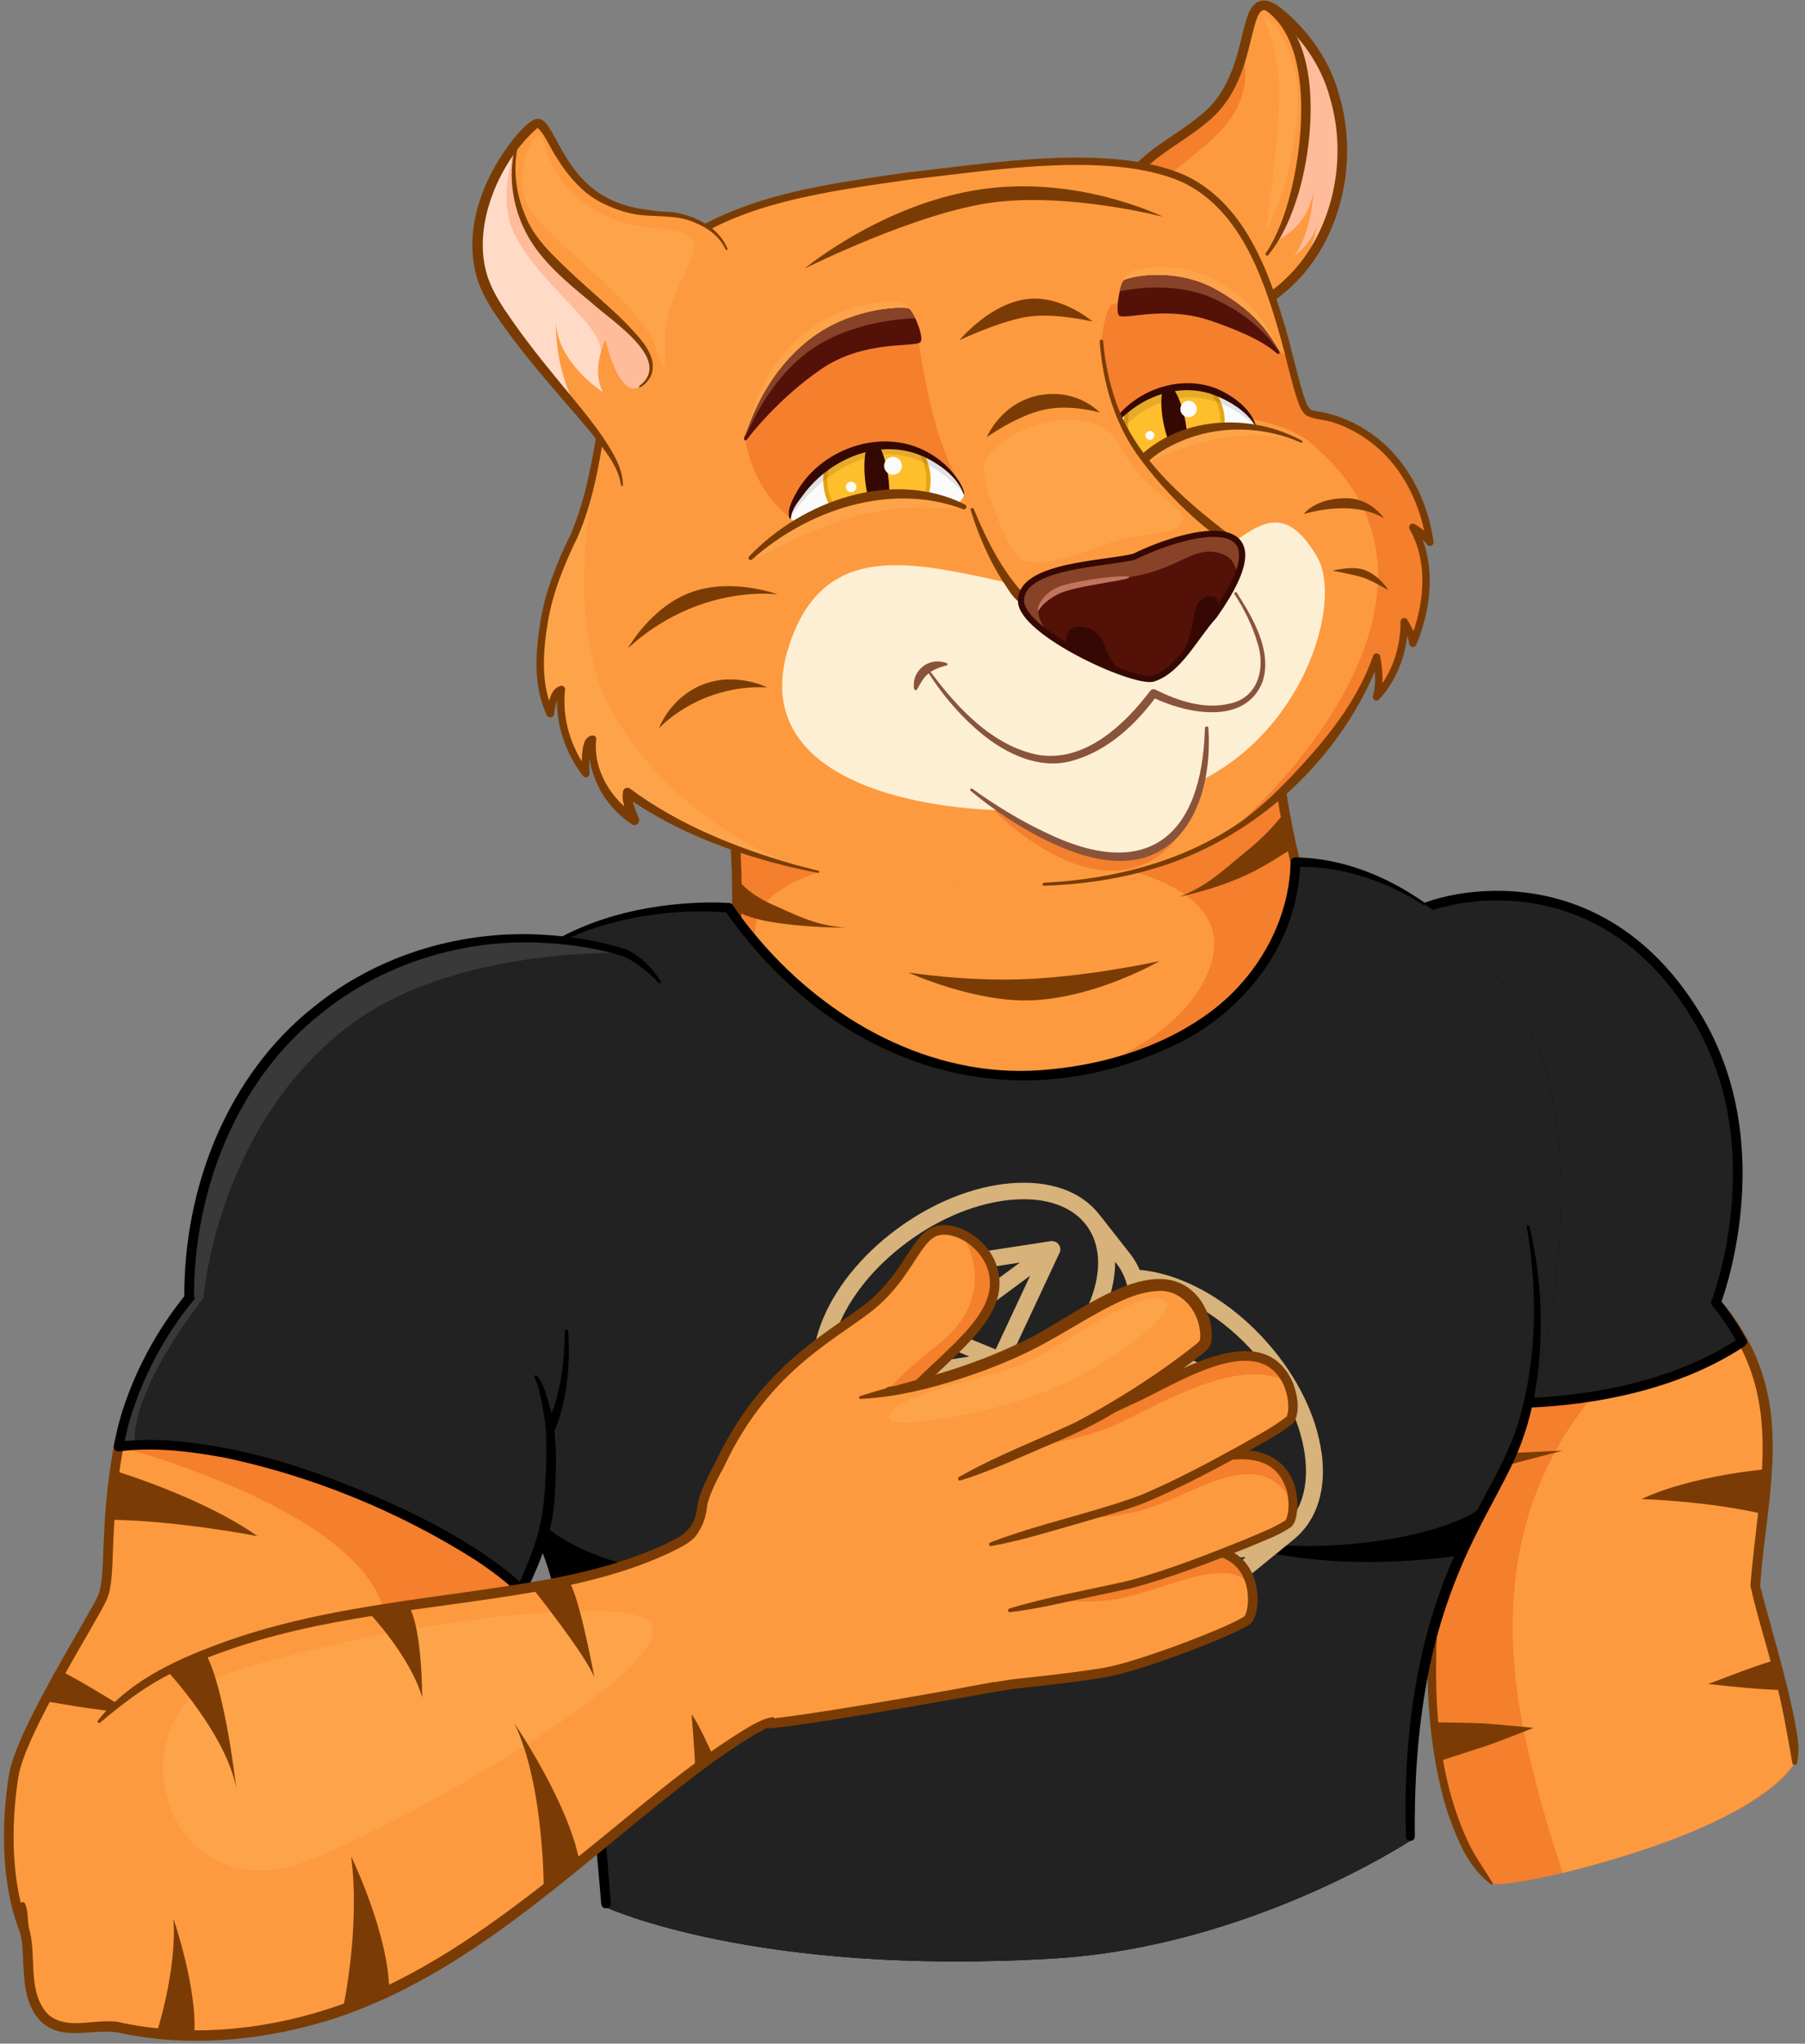 <svg width="220" height="249" viewBox="0 0 220 249" fill="none" xmlns="http://www.w3.org/2000/svg">
<rect x="0" y="0" width="220" height="249" fill="#808080" stroke="none"/>
<g clip-path="url(#clip0_4_2034)">
<path d="M131.498 142.034C153.384 138.954 158.319 122.466 160.989 115.792C158.835 109.661 155.187 96.025 155.685 88.659C153.173 42.381 84.939 51.422 88.779 92.6C89.582 101.248 91.168 115.973 87.497 123.497C86.56 125.13 110.706 144.955 131.498 142.034Z" fill="#F47F2D"/>
<path d="M131.498 142.034C153.355 138.743 158.32 122.466 160.989 115.792C158.835 109.661 155.187 96.025 155.685 88.659C153.173 42.381 84.939 51.422 88.779 92.6C89.582 101.248 91.168 115.973 87.497 123.497C86.56 125.13 110.83 145.143 131.498 142.034Z" stroke="#7A3C04" stroke-width="1.171" stroke-linecap="round" stroke-linejoin="round"/>
<path d="M117.328 104.082C131.333 104.082 144.531 105.809 147.522 112.595C150.514 119.381 139.232 133.199 118.025 131.94C95.829 130.622 90.512 116.84 92.368 111.658C94.224 106.476 105.144 104.088 117.322 104.088L117.328 104.082Z" fill="#FD9A3F"/>
<path d="M141.322 117.097C141.322 117.097 133.758 118.784 126.017 119.246C118.277 119.709 110.712 118.485 110.712 118.485C110.712 118.485 118.962 122.256 126.017 121.869C133.892 121.442 141.322 117.097 141.322 117.097Z" fill="#7A3C04"/>
<path d="M143.741 109.251C143.741 109.251 148.928 108.274 153.361 105.879C154.9 105.048 156.042 104.292 157.494 103.391C157.16 101.933 156.844 100.428 156.575 98.917C156.575 98.917 155.24 101.037 151.739 103.865C149.18 105.932 147.142 107.993 143.747 109.251H143.741Z" fill="#7A3C04"/>
<path d="M89.751 110.99C90.811 111.599 92.181 112.003 93.633 112.267C98.047 113.057 103.118 113.028 103.118 113.028C99.26 112.8 96.519 111.225 94.312 110.288C91.016 108.888 89.769 106.98 89.769 106.98C89.792 108.344 89.786 109.685 89.751 110.99Z" fill="#7A3C04"/>
<path d="M218.746 214.824C213.265 223.583 184.552 230.246 181.835 229.508C172.784 220.081 174.364 198.646 175.12 190.8C172.83 183.487 170.828 171.666 173.744 163.61C183.042 162.327 199.933 159.991 209.143 158.721C219.12 170.003 214.471 182.697 213.939 193.236C214.834 197.276 218.968 209.993 218.74 214.824H218.746Z" fill="#F47F2D"/>
<path d="M218.744 214.824C215.67 218.934 208.199 223.764 190.435 228.208C188.895 223.091 187.742 220.034 186.014 212.23C180.013 185.098 191.319 169.055 206.923 159.025L209.148 158.721C219.125 170.003 214.476 182.697 213.943 193.236C214.839 197.276 218.972 209.993 218.744 214.824Z" fill="#FD9A3F"/>
<path d="M215.501 178.985C215.501 178.985 206.321 179.717 200.079 182.644C200.079 182.644 208.06 182.884 214.746 184.436L215.507 178.991L215.501 178.985Z" fill="#7A3C04"/>
<path d="M216.468 202.241C216.468 202.241 215.25 202.586 214.167 202.961C212.662 203.476 208.201 205.18 208.201 205.18C208.201 205.18 212.645 205.666 214.132 205.754C215.209 205.818 217.504 205.965 217.504 205.965L216.468 202.241Z" fill="#7A3C04"/>
<path d="M174.587 209.841C174.587 209.841 179.523 209.899 180.653 209.97C182.228 210.069 186.923 210.52 186.923 210.52C186.923 210.52 182.714 212.189 181.291 212.669C180.26 213.02 175.307 214.607 175.307 214.607L174.587 209.835V209.841Z" fill="#7A3C04"/>
<path d="M181.747 229.59C178.919 227.558 177.614 224.092 176.472 220.942C173.41 211.205 173.702 200.783 174.581 190.748C172.742 185.244 171.319 176.965 171.817 170.319C171.993 167.989 172.385 165.647 173.181 163.405C173.257 163.188 173.445 163.047 173.656 163.018C173.656 163.012 209.061 158.117 209.067 158.112C209.272 158.082 209.477 158.164 209.605 158.311C211.62 160.635 213.288 163.293 214.371 166.186C217.75 174.927 215.127 184.313 214.535 193.265C215.238 195.97 216.532 200.479 217.387 203.787C217.966 206.029 218.517 208.295 218.915 210.59C219.167 211.99 219.366 213.406 219.02 214.835C218.95 215.116 218.523 215.122 218.464 214.835C217.814 211.246 217.24 207.628 216.245 204.091C215.337 200.443 214.166 196.901 213.347 193.212C214.295 180.829 217.89 169.599 208.686 159.13L209.231 159.329L173.825 164.201L174.305 163.814C171.483 172.421 173.199 182.117 175.64 190.642C174.797 202.112 174.019 214.636 179.317 225.198C180.108 226.65 181.05 227.962 181.923 229.42C181.999 229.525 181.847 229.666 181.747 229.59Z" fill="#7A3C04"/>
<path d="M212.345 163.504C208.539 166.051 202.133 169.125 192.303 170.407C184.071 171.484 177.402 170.876 172.542 169.664C173.022 166.432 173.748 163.604 173.748 163.604C173.748 163.604 173.742 163.604 173.737 163.598C173.303 163.305 161.71 155.383 161.787 136.454C161.845 120.78 165.944 111.986 176.729 109.714C184.276 108.121 197.918 108.765 207.028 124.281C216.355 140.172 209.154 158.715 209.154 158.715C209.154 158.715 210.746 160.53 212.35 163.498L212.345 163.504Z" fill="#222222"/>
<path d="M212.345 163.504C208.539 166.051 202.133 169.125 192.303 170.407C184.071 171.484 177.402 170.876 172.542 169.664C173.022 166.432 173.748 163.604 173.748 163.604C173.748 163.604 173.742 163.604 173.737 163.598C173.303 163.305 161.71 155.383 161.787 136.454C161.845 120.78 165.944 111.986 176.729 109.714C184.276 108.121 197.918 108.765 207.028 124.281C216.355 140.172 209.154 158.715 209.154 158.715C209.154 158.715 210.746 160.53 212.35 163.498L212.345 163.504Z" stroke="black" stroke-width="1.171" stroke-linecap="round" stroke-linejoin="round"/>
<path d="M172.096 177.058C172.096 177.058 177.032 177.117 178.162 177.187C179.737 177.287 190.434 176.742 190.434 176.742C190.434 176.742 180.229 179.406 178.8 179.892C177.77 180.244 172.817 181.83 172.817 181.83L172.096 177.058Z" fill="#7A3C04"/>
<path d="M171.909 224.256C171.37 195.519 180.873 185.519 184.684 176.122C190.071 162.831 192.846 139.393 187.021 126.817C176.359 103.801 157.892 105.048 157.892 105.048C157.892 105.048 158.565 124.334 133.652 130.014C105.126 136.518 88.838 110.598 88.838 110.598C88.838 110.598 62.806 108.022 55.909 129.018C48.502 151.56 58.462 170.835 65.863 187.077C71.905 200.35 73.872 232.389 73.872 232.389C73.872 232.389 92.034 240.808 128.406 238.624C152.359 237.19 171.915 224.256 171.915 224.256H171.909Z" fill="black"/>
<path d="M184.685 176.128C183.824 178.253 182.671 180.413 181.406 182.808C178.016 187.387 156.792 190.917 144.707 185.97C145.275 186.286 156.774 192.504 178.092 189.495C174.696 197.106 171.593 207.493 171.909 224.256C171.909 224.256 152.354 237.19 128.401 238.624C92.035 240.808 73.873 232.389 73.873 232.389C73.873 232.389 72.374 207.961 67.965 192.932C89.084 200.695 113.652 188.148 114.237 187.844C75.653 198.833 64.915 184.629 64.446 183.979C64.441 183.973 64.435 183.967 64.435 183.962H64.429C57.268 168.381 48.972 150.137 55.91 129.024C62.807 108.028 88.838 110.598 88.838 110.598C88.838 110.598 105.121 136.524 133.647 130.013C158.56 124.334 157.887 105.048 157.887 105.048C157.887 105.048 176.353 103.806 187.015 126.822C192.847 139.399 190.072 162.837 184.685 176.128Z" fill="#222222"/>
<path d="M61.479 167.099C61.649 172.603 62.58 178.048 64.734 183.13C65.765 185.701 67.059 188.195 67.902 190.835C72.047 204.121 73.388 218.073 74.454 231.891C74.495 232.623 73.359 232.775 73.283 231.961C72.118 218.272 70.812 204.384 66.836 191.187C66.011 188.534 64.758 186.093 63.757 183.517C62.222 179.617 61.274 175.466 61.081 171.274C61.011 169.88 61.016 168.487 61.057 167.099C61.057 166.988 61.157 166.894 61.268 166.9C61.379 166.9 61.461 166.994 61.467 167.099H61.479Z" fill="black"/>
<path d="M173.495 110.247C168.899 107.337 163.401 105.428 157.927 105.633L158.471 105.03C158.296 114.843 151.644 123.415 142.979 127.414C122.246 137.221 101.016 129.194 88.34 110.914L88.779 111.184C84.083 110.797 79.224 111.236 74.645 112.425C70.904 113.379 67.315 115.071 64.2 117.355C63.462 117.929 62.824 118.555 62.15 119.094C62.086 119.158 61.975 119.158 61.916 119.088C61.864 119.024 61.869 118.924 61.928 118.871C67.139 113.69 74.37 111.084 81.572 110.264C83.996 109.995 86.408 109.872 88.885 110.019C89.078 110.03 89.23 110.136 89.324 110.288C90.313 111.798 91.478 113.262 92.684 114.65C101.022 124.369 113.464 131.255 126.515 130.412C133.792 129.937 141.205 127.841 147.177 123.544C153.073 119.328 157.154 112.361 157.3 105.065C157.283 104.749 157.535 104.474 157.845 104.462C163.565 104.532 169.034 106.74 173.653 110.001C173.718 110.048 173.735 110.142 173.689 110.206C173.642 110.27 173.554 110.288 173.484 110.247H173.495Z" fill="black"/>
<path d="M171.365 223.776C170.956 210.889 172.841 197.616 178.948 186.105C181.102 181.784 183.725 177.779 185.113 173.165C187.344 165.513 187.426 157.357 186.091 149.493C186.073 149.405 186.132 149.318 186.225 149.3C186.313 149.282 186.395 149.341 186.419 149.423C187.156 152.561 187.619 155.776 187.748 159.013C187.994 165.489 187.232 172.135 184.475 178.077C183.087 181.023 181.471 183.798 180.054 186.661C177.168 192.352 175.083 198.412 173.936 204.683C172.771 210.948 172.372 217.359 172.443 223.752C172.443 224.045 172.208 224.291 171.916 224.297C171.623 224.297 171.383 224.069 171.371 223.776H171.365Z" fill="black"/>
<path d="M106.773 169.043C106.826 169.043 106.884 169.043 106.937 169.032L122.043 166.713C122.213 166.69 122.371 166.619 122.512 166.52C122.646 166.42 122.757 166.286 122.828 166.133L129.145 152.632C129.221 152.468 129.251 152.286 129.233 152.105C129.21 151.923 129.139 151.753 129.028 151.607C128.917 151.461 128.765 151.349 128.589 151.285C128.413 151.215 128.226 151.197 128.039 151.226L112.933 153.545C112.763 153.568 112.605 153.639 112.464 153.738C112.33 153.838 112.218 153.972 112.148 154.125L105.831 167.626C105.76 167.779 105.731 167.948 105.743 168.112C105.754 168.282 105.813 168.44 105.907 168.581C106 168.721 106.129 168.838 106.281 168.92C106.434 169.002 106.603 169.043 106.779 169.043H106.773ZM114.338 163.715L118.144 165.278L110.667 166.426L114.338 163.715ZM114.982 160.717L114.25 155.378L124.303 153.832L114.982 160.712V160.717ZM113.085 162.117L109.414 164.828L112.54 158.147L113.085 162.117ZM121.358 164.412L116.241 162.31L125.562 155.43L121.358 164.412Z" fill="#D7B27B"/>
<path d="M161.061 176.918C160.441 172.509 158.169 167.855 154.662 163.809C150.13 158.58 144.269 155.208 138.906 154.722C138.607 154.019 138.209 153.352 137.735 152.743L133.97 147.953C131.734 145.108 127.887 143.767 123.144 144.171C118.571 144.563 113.665 146.537 109.326 149.739C104.988 152.942 101.721 156.999 100.116 161.168C98.454 165.495 98.77 169.447 101.006 172.287L103.173 175.039C102.74 175.613 102.382 176.233 102.107 176.889L99.754 182.463C98.354 185.771 99.109 189.665 101.879 193.424C104.543 197.048 108.788 200.145 113.835 202.142C117.518 203.6 121.317 204.355 124.86 204.355C126.136 204.355 127.413 204.255 128.671 204.045C133.361 203.242 136.716 200.977 138.116 197.668L140.329 192.428C140.721 192.575 141.119 192.709 141.511 192.832C143.075 193.336 144.708 193.599 146.354 193.617C148.906 193.617 151.161 192.885 152.929 191.445L157.689 187.569C160.511 185.268 161.717 181.485 161.073 176.907L161.061 176.918ZM131.546 183.938L134.72 181.356C136.113 182.873 137.665 184.249 139.345 185.455L136.219 188.002C134.509 186.819 132.946 185.455 131.546 183.938ZM130.217 182.399C129.784 181.866 129.374 181.315 128.988 180.759C128.941 180.683 128.894 180.607 128.847 180.537H128.835C128.068 179.424 127.389 178.253 126.804 177.035C127.694 176.503 128.566 175.923 129.415 175.296C129.637 175.132 129.86 174.963 130.077 174.799C131.002 176.579 132.114 178.259 133.391 179.822L130.217 182.404V182.399ZM127.313 183.529C127.102 184.02 126.704 184.413 126.195 184.618C125.685 184.823 125.117 184.828 124.608 184.623L119.813 182.721L121.095 179.682C122.436 179.225 123.736 178.675 124.994 178.031C125.639 179.354 126.388 180.624 127.231 181.836C127.372 182.094 127.448 182.381 127.459 182.668C127.471 182.961 127.418 183.248 127.307 183.517L127.313 183.529ZM124.953 187.569C125.112 187.937 125.153 188.336 125.076 188.728C125 189.12 124.801 189.477 124.514 189.758C124.227 190.039 123.859 190.233 123.455 190.315C123.051 190.397 122.635 190.356 122.254 190.203L117.459 188.3L119.028 184.582L123.823 186.485C124.075 186.585 124.304 186.731 124.497 186.919C124.69 187.106 124.842 187.323 124.948 187.569H124.953ZM110.211 176.145C110.322 176.145 110.433 176.145 110.544 176.145L112.693 178.874C109.965 178.634 107.787 177.603 106.422 175.87L106.241 175.642C107.535 175.987 108.87 176.157 110.211 176.151V176.145ZM115.421 178.868C115.381 178.868 115.34 178.874 115.299 178.88L112.992 175.946C114.485 175.73 115.948 175.378 117.371 174.887L119.813 177.99C118.384 178.435 116.915 178.727 115.421 178.862V178.868ZM124.819 171.104L127.331 174.295C125.621 175.478 123.788 176.473 121.85 177.264L119.374 174.12C121.288 173.294 123.115 172.287 124.819 171.104ZM128.976 173.083L126.464 169.892C128.092 168.616 129.585 167.181 130.908 165.606L133.385 168.751C132.085 170.349 130.604 171.801 128.976 173.083ZM134.649 167.047L132.208 163.944C133.069 162.743 133.812 161.467 134.421 160.132L136.728 163.065C136.716 163.1 136.699 163.141 136.687 163.177C136.154 164.535 135.475 165.835 134.649 167.047ZM137.419 160.624L135.27 157.895C135.697 156.549 135.914 155.149 135.914 153.744L136.096 153.972C137.46 155.706 137.905 158.012 137.419 160.63V160.624ZM102.066 161.877C103.536 158.059 106.557 154.318 110.585 151.344C114.613 148.369 119.139 146.537 123.326 146.179C123.818 146.138 124.298 146.115 124.766 146.115C128.103 146.115 130.756 147.181 132.325 149.177C134.117 151.455 134.327 154.722 132.922 158.381C131.453 162.199 128.431 165.94 124.403 168.914C120.375 171.889 115.849 173.721 111.663 174.079C107.652 174.418 104.455 173.358 102.663 171.081C100.872 168.803 100.661 165.536 102.066 161.877ZM104.783 177.088C106.756 179.6 109.988 180.941 113.987 180.941C114.514 180.941 115.058 180.917 115.609 180.87C116.604 180.783 117.594 180.63 118.566 180.408L115.55 187.545L113.63 186.784L112.845 188.64L114.766 189.401L113.981 191.257L115.902 192.018L116.686 190.162L118.607 190.923L117.822 192.78L119.742 193.541L120.527 191.685L121.487 192.065C122.248 192.364 123.08 192.44 123.882 192.282C124.684 192.124 125.422 191.737 126.002 191.175C126.581 190.613 126.968 189.893 127.126 189.114C127.284 188.336 127.196 187.528 126.88 186.796C126.845 186.714 126.81 186.638 126.769 186.561C127.307 186.38 127.805 186.093 128.226 185.718C128.648 185.344 128.982 184.887 129.21 184.378C129.239 184.413 129.269 184.448 129.298 184.483C131.974 187.574 135.141 190.034 138.432 191.626C137.237 194.126 134.497 195.853 130.674 196.509C126.534 197.218 121.675 196.585 116.985 194.729C112.295 192.873 108.372 190.022 105.931 186.702C103.594 183.523 102.921 180.314 104.039 177.668C104.174 177.352 104.332 177.041 104.519 176.748L104.795 177.094L104.783 177.088ZM115.24 196.187L113.671 199.905C111.75 199.08 109.935 198.049 108.249 196.831L109.795 193.172C111.499 194.355 113.32 195.367 115.234 196.187H115.24ZM117.16 196.948C119.122 197.663 121.154 198.178 123.226 198.494L121.681 202.153C119.602 201.878 117.559 201.375 115.591 200.666L117.16 196.948ZM101.68 183.236L101.791 182.972C102.172 184.331 102.751 185.631 103.524 186.819L102.183 189.998C101.018 187.592 100.831 185.256 101.68 183.236ZM103.571 192.27C103.548 192.235 103.524 192.206 103.501 192.171L104.941 188.757C105.89 189.893 106.949 190.941 108.103 191.878L106.575 195.49C105.456 194.524 104.449 193.441 103.571 192.264V192.27ZM123.835 202.341L125.363 198.728C125.99 198.775 126.605 198.798 127.219 198.798C128.109 198.798 128.993 198.752 129.878 198.646L128.437 202.06C128.396 202.066 128.355 202.077 128.32 202.083C126.845 202.329 125.34 202.417 123.841 202.347L123.835 202.341ZM130.949 201.398L132.29 198.219C133.701 197.891 135.059 197.364 136.312 196.65L136.201 196.913C135.352 198.927 133.525 200.473 130.955 201.392L130.949 201.398ZM138.051 189.144L141.137 186.632C142.413 187.41 143.766 188.066 145.171 188.593L142.255 190.964C142.214 190.953 142.179 190.941 142.138 190.929C140.709 190.478 139.339 189.881 138.051 189.144ZM151.6 189.916C149.878 191.316 147.525 191.86 144.802 191.515L147.513 189.307C148.69 189.594 149.902 189.747 151.114 189.752C151.354 189.752 151.594 189.747 151.828 189.729L151.6 189.916ZM156.36 186.04C154.1 187.879 150.739 188.242 146.904 187.053C142.899 185.818 138.9 183.066 135.645 179.307C134.087 177.521 132.764 175.554 131.716 173.446C134.919 170.595 137.337 167.269 138.643 163.867C139.614 161.344 139.907 158.943 139.544 156.824C144.111 157.521 149.205 160.606 153.099 165.103C156.354 168.862 158.462 173.153 159.03 177.188C159.574 181.058 158.626 184.202 156.366 186.04H156.36Z" fill="#D7B27B"/>
<path d="M142.559 177.761L144.374 176.59C144.714 176.936 145.1 177.193 145.534 177.363C146.494 177.744 147.466 177.615 148.45 176.977C149.246 176.462 149.726 175.929 149.896 175.367C150.06 174.799 149.954 174.242 149.585 173.71C149.293 173.288 148.883 173.06 148.356 173.03C147.835 172.995 147.191 173.089 146.418 173.317C144.913 173.774 143.865 174.02 143.268 174.067C141.646 174.225 140.411 173.686 139.562 172.451C138.988 171.614 138.765 170.683 138.888 169.658C139.023 168.622 139.521 167.732 140.387 166.982L139.298 165.396L141.037 164.277L142.126 165.864C143.484 165.343 144.79 165.401 146.043 166.04C146.617 166.326 147.138 166.701 147.595 167.158L145.78 168.329C145.493 168.06 145.177 167.866 144.825 167.738C144.017 167.451 143.174 167.597 142.284 168.171C141.599 168.61 141.183 169.108 141.031 169.652C140.885 170.197 140.979 170.718 141.312 171.204C141.816 171.941 142.876 172.076 144.492 171.614C144.626 171.573 144.884 171.508 145.264 171.403C145.639 171.292 145.908 171.221 146.078 171.192C146.248 171.145 146.517 171.087 146.875 171.016C147.238 170.929 147.519 170.882 147.718 170.882C147.923 170.882 148.18 170.882 148.502 170.882C148.818 170.87 149.082 170.911 149.298 170.993C149.521 171.057 149.755 171.151 150.007 171.262C150.27 171.368 150.51 171.526 150.727 171.737C150.938 171.936 151.137 172.176 151.33 172.457C151.974 173.393 152.208 174.365 152.027 175.384C151.851 176.38 151.342 177.275 150.487 178.066L151.576 179.653L149.837 180.771L148.748 179.184C147.185 179.852 145.698 179.816 144.287 179.067C143.637 178.733 143.051 178.294 142.536 177.761H142.559Z" fill="#D7B27B"/>
<path d="M66.525 185.66C66.027 188.113 64.845 191.023 63.545 193.757C61.777 197.487 59.803 200.894 59.054 202.428C57.743 205.092 58.773 226.668 44.873 239.327C35.529 247.828 23.286 248.133 15.018 245.697C12.114 244.842 9.702 243.648 8.074 242.36C-0.339 235.673 0.797 221.656 1.687 216.299C2.577 210.947 11.242 197.411 12.46 194.711C13.672 192.012 12.583 186.637 14.462 176.251C16.342 165.864 23.063 158.153 23.063 158.153L49.873 167.849L67.093 173.996C67.093 173.996 67.503 180.847 66.531 185.665L66.525 185.66Z" fill="#F47F2D"/>
<path d="M30.633 215.333C14.145 223.887 8.963 242.243 15.012 245.679C12.107 244.83 9.695 243.636 8.068 242.348C-0.346 235.661 0.79 221.645 1.68 216.287C2.57 210.936 11.235 197.399 12.453 194.7C13.665 192.001 12.576 186.626 14.455 176.239C16.335 165.852 23.056 158.141 23.056 158.141L49.867 167.837C49.504 176.742 14.455 176.239 14.455 176.239C14.455 176.239 75.4 192.106 30.639 215.333H30.633Z" fill="#FD9A3F"/>
<path d="M13.957 179.196C13.957 179.196 24.666 182.404 31.381 187.164C31.381 187.164 21.867 185.297 13.576 185.168L13.957 179.196Z" fill="#7A3C04"/>
<path d="M67.086 173.985C67.086 173.985 67.496 180.835 66.524 185.654C66.026 188.107 64.844 191.017 63.544 193.751C61.776 197.481 59.803 200.889 59.053 202.423C57.742 205.087 58.772 226.662 44.872 239.321C32.255 250.808 14.338 247.331 8.068 242.354C-0.346 235.667 0.79 221.65 1.68 216.293C2.57 210.942 11.235 197.405 12.453 194.706C13.665 192.006 12.576 186.632 14.455 176.245C16.335 165.858 23.056 158.147 23.056 158.147L67.086 173.991V173.985Z" stroke="#7A3C04" stroke-width="1.171" stroke-linecap="round" stroke-linejoin="round"/>
<path d="M7.342 203.564C7.342 203.564 8.706 204.255 9.9 204.934C11.563 205.883 16.452 208.869 16.452 208.869C16.452 208.869 11.071 208.207 9.286 207.903C7.997 207.686 5.24 207.229 5.24 207.229L7.348 203.558L7.342 203.564Z" fill="#7A3C04"/>
<path d="M61.483 198.09C61.483 198.09 57.426 197.235 56.067 197.012C54.182 196.696 48.503 195.935 48.503 195.935C48.503 195.935 53.099 198.816 54.674 199.706C55.81 200.35 59.358 202.077 59.358 202.077L61.477 198.09H61.483Z" fill="#7A3C04"/>
<path d="M67.087 173.99C67.087 173.99 67.496 180.841 66.525 185.66C66.027 188.113 64.844 191.023 63.544 193.757C63.544 193.757 58.286 187.732 41.219 181.075C28.642 176.174 20.071 175.87 16.429 176.046C15.123 176.11 14.45 176.239 14.45 176.239C16.329 165.852 23.051 158.147 23.051 158.147C23.051 158.147 21.944 135.769 39.433 122.478C56.928 109.187 76.244 116.119 76.244 116.119C76.244 116.119 87.04 121.904 87.556 139.692C88.305 165.477 67.087 173.99 67.087 173.99Z" fill="#222222"/>
<path d="M76.244 116.119C76.244 116.119 55.054 115.253 42.261 125.195C26.295 137.602 24.802 158.147 24.802 158.147C24.802 158.147 15.879 169.248 16.429 176.046C15.123 176.11 14.45 176.239 14.45 176.239C16.329 165.852 23.051 158.147 23.051 158.147C23.051 158.147 21.944 135.769 39.433 122.478C56.928 109.187 76.244 116.119 76.244 116.119Z" fill="#393939"/>
<path d="M80.306 119.761C79.071 118.491 77.654 117.308 76.061 116.541C73.146 115.622 69.674 115.048 66.465 114.89C56.675 114.299 46.687 117.331 39.069 123.544C28.765 131.694 23.589 145.201 23.641 158.123C23.706 158.047 23.823 158.147 23.759 158.223L23.495 158.539C20.363 162.374 17.886 166.847 16.288 171.549C15.731 173.118 15.362 174.734 15.029 176.356L14.344 175.677C18.858 175.085 23.372 175.677 27.804 176.491C32.196 177.375 36.493 178.669 40.668 180.255C47.946 183.072 55.153 186.362 61.412 191.099C62.308 191.807 63.157 192.492 63.988 193.377L63.017 193.511C64.041 191.216 65.025 188.909 65.669 186.491C66.266 184.073 66.448 181.573 66.547 179.067C66.617 177.486 66.576 175.448 66.559 174.078C66.406 173.024 66.231 171.959 66.032 170.905C65.809 169.915 65.645 168.774 65.159 167.907C64.996 167.696 65.3 167.45 65.47 167.644C66.213 168.563 66.471 169.634 66.822 170.712C67.138 171.777 67.402 172.843 67.613 173.938C67.747 175.665 67.777 177.375 67.753 179.096C67.701 181.672 67.572 184.29 66.916 186.813C66.254 189.319 65.212 191.708 64.07 194.009C63.901 194.384 63.368 194.46 63.098 194.144C61.635 192.627 59.785 191.304 58.01 190.115C48.736 184.225 38.314 179.939 27.57 177.638C23.308 176.848 18.858 176.274 14.554 176.824C14.162 176.912 13.776 176.543 13.869 176.145C14.215 174.465 14.601 172.79 15.175 171.174C16.838 166.309 19.35 161.765 22.611 157.772L22.465 158.188C22.348 144.827 27.652 131.015 38.32 122.619C46.166 116.242 56.476 113.233 66.518 113.906C69.861 114.123 73.169 114.65 76.395 115.698C78.134 116.553 79.575 117.935 80.535 119.597C80.623 119.738 80.406 119.896 80.3 119.767L80.306 119.761Z" fill="black"/>
<path d="M66.572 173.71C68.311 170.202 68.808 166.098 68.832 162.204C68.832 161.935 69.247 161.923 69.259 162.193C69.446 165.231 69.294 168.311 68.586 171.286C68.334 172.293 68.065 173.253 67.602 174.26C67.467 174.553 67.116 174.681 66.823 174.547C66.501 174.4 66.384 174.002 66.572 173.704V173.71Z" fill="black"/>
<path d="M121.006 158.024C119.537 163.416 110.11 168.709 108.775 173.083C108.137 175.156 109.208 180.203 108.986 184.951V184.98C108.734 190.215 106.907 195.08 99.483 195.162C87.638 195.291 85.279 184.36 86.713 180.776C92.077 167.351 100.964 163.1 105.736 159.411C110.502 155.723 111.861 150.769 113.822 150.108C115.274 149.616 117.124 150.043 118.612 151.132C120.514 152.526 121.832 155.003 121.006 158.024Z" fill="#FD9A3F"/>
<path d="M121.007 158.024C119.537 163.416 110.111 168.709 108.776 173.083C108.138 175.156 109.209 180.203 108.987 184.951C108.834 180.396 105.649 176.543 106.211 173.3C106.768 170.056 109.888 167.421 114.619 163.586C121.288 158.182 118.214 151.87 117.383 150.658C117.383 150.658 117.845 150.828 118.612 151.133C120.515 152.526 121.833 155.003 121.007 158.024Z" fill="#F47F2D"/>
<path d="M99.483 195.162C87.638 195.291 85.279 184.36 86.713 180.776C92.077 167.351 100.97 163.1 105.736 159.411C110.502 155.723 111.474 151.185 113.822 150.102C116.633 148.808 122.476 152.631 121.006 158.024C119.537 163.416 110.11 168.709 108.769 173.083C107.428 177.457 113.646 195.004 99.477 195.162H99.483Z" stroke="#7A3C04" stroke-width="1.171" stroke-linecap="round" stroke-linejoin="round"/>
<path d="M81.934 188.388C84.089 186.989 84.68 186.919 85.699 183.605C88.738 173.692 99.523 171.315 108.399 169.558C117.275 167.802 129.717 203.822 124.541 204.888C120.642 205.69 106.315 208.254 98.393 209.419C95.799 209.8 93.89 210.034 93.258 209.999C89.856 209.835 84.376 209.279 81.835 202.592C79.668 196.89 79.141 190.197 81.934 188.382V188.388Z" fill="#FD9A3F"/>
<path d="M108.4 169.552C117.276 167.796 129.718 203.816 124.542 204.882C120.642 205.684 106.315 208.248 98.393 209.413C95.799 209.794 93.891 210.028 93.258 209.993C89.857 209.829 84.376 209.273 81.835 202.586C79.669 196.884 78.99 189.934 81.935 188.376C83.164 187.726 85.243 186.918 85.6 183.47C85.717 182.322 86.888 179.904 87.649 178.598" stroke="#7A3C04" stroke-width="1.171" stroke-linecap="round" stroke-linejoin="round"/>
<path d="M152.102 197.317C151.083 198.336 139.344 202.938 134.765 203.751C131.006 204.419 123.763 205.145 123.763 205.145C122.686 205.291 117.042 204.999 116.96 199.987C116.872 194.975 121.269 193.757 121.269 193.757C121.269 193.757 121.591 193.751 122.223 193.71C123.834 193.611 127.458 193.289 132.827 192.282C138.114 191.286 141.434 188.88 146.071 188.763C150.456 188.651 152.131 191.134 152.57 193.464C152.898 195.215 152.535 196.884 152.102 197.317Z" fill="#FD9A3F"/>
<path d="M152.569 193.464C150.192 189.477 143.16 193.142 137.393 194.559C130.671 196.21 122.217 193.71 122.217 193.71C123.827 193.611 127.451 193.289 132.82 192.282C138.107 191.286 141.427 188.88 146.064 188.763C150.449 188.651 152.124 191.134 152.563 193.464H152.569Z" fill="#F47F2D"/>
<path d="M121.269 193.757C121.269 193.757 125.356 193.687 132.827 192.281C138.114 191.286 141.434 188.88 146.065 188.763C153.736 188.569 153.115 196.298 152.096 197.323C151.077 198.347 139.338 202.943 134.759 203.757C131 204.425 123.752 205.151 123.752 205.151C122.089 205.367 117.821 206.152 117.821 206.152" stroke="#7A3C04" stroke-width="1.171" stroke-linecap="round" stroke-linejoin="round"/>
<path d="M157.6 183.23C157.617 184.36 157.372 185.291 157.073 185.607C156.083 186.655 142.494 191.901 137.781 193.031C133.852 193.98 123.061 196.204 123.061 196.204C121.99 196.386 116.34 196.263 116.105 191.257C115.871 186.251 120.227 184.898 120.227 184.898C120.227 184.898 120.93 184.729 122.13 184.436C124.607 183.839 129.221 182.744 134.227 181.649C139.479 180.495 146.153 177.486 150.785 177.234C156.13 176.941 157.559 180.618 157.6 183.23Z" fill="#FD9A3F"/>
<path d="M157.599 183.23C153.448 175.425 145.479 182.404 138.857 184.09C130.795 186.146 124.337 183.909 122.223 184.588L122.13 184.436C124.606 183.839 129.22 182.744 134.226 181.649C139.478 180.495 146.153 177.486 150.784 177.234C156.13 176.941 157.558 180.618 157.599 183.23Z" fill="#F47F2D"/>
<path d="M123.014 195.988C127.628 194.565 132.915 193.675 137.634 192.574C142.423 191.275 147.107 189.43 151.715 187.58C153.39 186.854 155.129 186.216 156.628 185.273C156.704 185.238 156.692 185.18 156.733 185.144C156.768 185.121 156.792 185.021 156.821 184.945C157.172 183.903 157.09 182.644 156.815 181.579C154.678 174.447 144.683 179.342 139.853 180.671C134.425 182.469 125.982 184.079 120.367 185.466C119.63 185.654 119.314 184.524 120.086 184.331L129.853 182.053C132.739 181.403 136.715 180.484 139.484 179.529C144.35 178.2 152.629 174.19 156.651 178.868C157.816 180.291 158.238 182.158 158.109 183.962C158.021 184.664 157.939 185.502 157.365 186.052C155.738 187.164 153.852 187.779 152.108 188.546C147.418 190.396 142.739 192.217 137.856 193.511L132.95 194.553C129.677 195.221 126.433 196.046 123.102 196.427C122.979 196.439 122.873 196.351 122.856 196.234C122.844 196.128 122.909 196.029 123.014 196V195.988Z" fill="#7A3C04"/>
<path d="M157.29 172.913C156.429 174.067 142.5 181.614 138.091 183.083C134.467 184.29 120.749 188.154 120.749 188.154C119.706 188.453 114.086 188.985 113.272 184.038C112.458 179.09 116.632 177.246 116.632 177.246C116.632 177.246 117.874 176.965 119.806 176.479H119.818C122.979 175.683 127.991 174.348 132.453 172.814C137.541 171.063 145.509 166.11 150.082 165.319C153.976 164.646 155.996 166.373 156.921 168.364H156.927C157.805 170.238 157.705 172.351 157.29 172.913Z" fill="#FD9A3F"/>
<path d="M156.921 168.364C150.316 164.693 138.261 173.025 134.461 174.237C125.11 177.217 120.239 176.432 119.817 176.479C122.979 175.683 127.991 174.348 132.453 172.814C137.541 171.063 145.509 166.11 150.082 165.319C153.976 164.646 155.996 166.373 156.921 168.364Z" fill="#F47F2D"/>
<path d="M120.69 187.937C126.692 185.63 133.044 184.389 139.063 182.158C143.273 180.378 147.319 178.206 151.324 175.999C153.168 174.927 155.083 173.944 156.745 172.656L156.833 172.585C156.851 172.562 156.851 172.533 156.862 172.509C157.214 171.461 156.95 170.003 156.54 168.943C153.449 161.595 142.711 169.131 137.886 171.139C131.253 174.412 123.91 176.046 116.756 177.82C116.024 177.984 115.725 176.865 116.498 176.678C120.064 175.841 123.618 174.91 127.131 173.873C130.655 172.855 134.057 171.695 137.354 170.027C142.887 167.661 153.9 160.038 157.606 168.522C158.115 169.997 158.449 171.485 157.864 173.036C157.811 173.177 157.682 173.329 157.571 173.428C155.826 174.851 153.777 175.841 151.862 176.965C147.811 179.178 143.724 181.344 139.456 183.13C136.844 184.131 134.168 184.799 131.504 185.601C127.962 186.596 124.455 187.72 120.813 188.37C120.69 188.394 120.579 188.312 120.556 188.189C120.538 188.083 120.596 187.978 120.696 187.943L120.69 187.937Z" fill="#7A3C04"/>
<path d="M114.922 181.057C114.922 181.057 127.516 175.601 130.994 174.026C135.227 172.105 146.088 164.944 146.82 163.709C147.552 162.474 146.241 154.827 138.857 156.911C134.396 158.17 129.197 162.134 124.319 164.406C117.428 167.614 113.564 168.329 107.925 169.652C105.823 170.144 103.013 173.545 104.336 178.382C105.659 183.218 113.921 181.467 114.928 181.057H114.922Z" fill="#FD9A3F"/>
<path d="M116.872 179.968C121.433 177.357 126.351 175.513 131.094 173.294C136.217 170.583 141.223 167.386 145.766 163.791C145.883 163.674 146.205 163.422 146.229 163.299C146.235 163.264 146.264 163.241 146.264 163.147L146.293 162.907V162.632C146.2 159.892 144.197 157.257 141.358 157.28C138.828 157.345 136.574 158.481 134.337 159.663C131.299 161.297 128.371 163.235 125.163 164.786C121.96 166.309 118.646 167.538 115.268 168.534C111.889 169.541 108.429 170.267 104.904 170.448C104.805 170.448 104.717 170.378 104.711 170.278C104.711 170.196 104.758 170.12 104.84 170.097C108.189 169.025 111.561 168.235 114.881 167.234C118.195 166.233 121.439 164.997 124.542 163.498C130.256 161.051 141.176 151.138 146.405 158.521C147.324 159.962 147.88 161.683 147.658 163.399C147.605 163.984 147.131 164.476 146.697 164.839C143.43 167.48 139.841 169.669 136.275 171.853C133.313 173.715 130.04 175.15 126.814 176.502C123.599 177.884 120.42 179.342 117.059 180.378C116.942 180.413 116.813 180.349 116.778 180.232C116.749 180.132 116.796 180.021 116.884 179.974L116.872 179.968Z" fill="#7A3C04"/>
<path d="M142.154 158.721C143.126 160.05 135.825 166.151 127.464 169.494C119.688 172.609 108.412 174.236 108.412 172.738C108.417 169.857 119.805 168.364 125.497 165.834C128.992 164.277 140.175 156.016 142.148 158.721H142.154Z" fill="#FDA44B"/>
<path d="M3.056 235.427C1.897 231.692 3.332 210.948 22.483 202.552C43.877 193.172 66.537 197.03 82.702 188.008C86.959 185.63 100.425 181.743 104.629 189.483C108.833 197.223 104.43 204.812 94.278 209.49C81.373 215.433 62.725 237.131 43.069 244.45C28.432 249.901 17.325 247.676 14.456 247.02C11.868 246.429 7.664 248.285 5.24 245.691C2.816 243.098 3.759 237.67 3.062 235.433L3.056 235.427Z" fill="#FD9A3F"/>
<path d="M79.378 197.932C82.405 203.957 44.944 224.42 36.296 227.137C19.592 232.388 13.175 208.605 28.79 203.564C46.232 197.932 77.311 193.827 79.378 197.932Z" fill="#FDA44B"/>
<path d="M86.865 213.84C86.865 213.84 85.039 209.736 84.289 208.892C84.289 208.892 84.728 213.904 84.711 215.263L86.865 213.834V213.84Z" fill="#7A3C04"/>
<path d="M65.013 193.64C65.013 193.64 71.366 201.615 72.438 204.366C72.438 204.366 70.781 195.198 69.428 192.774L65.013 193.64Z" fill="#7A3C04"/>
<path d="M66.272 230.375C66.272 230.375 66.366 217.581 62.713 210.005C62.713 210.005 69.317 219.648 70.646 226.903L66.272 230.375Z" fill="#7A3C04"/>
<path d="M44.944 196.462C44.944 196.462 49.997 201.761 51.455 206.814C51.455 206.814 51.49 198.628 49.862 195.754L44.944 196.462Z" fill="#7A3C04"/>
<path d="M41.77 244.907C41.77 244.907 43.948 235.07 42.8 226.188C42.8 226.188 47.396 235.626 47.437 242.582L41.77 244.907Z" fill="#7A3C04"/>
<path d="M20.364 203.564C20.364 203.564 27.648 211.404 28.796 217.915C28.796 217.915 27.472 205.865 25.072 201.48L20.364 203.564Z" fill="#7A3C04"/>
<path d="M19.07 247.77C19.07 247.77 21.593 240.123 21.137 233.765C21.137 233.765 24.123 242.442 23.666 248.016L19.076 247.764L19.07 247.77Z" fill="#7A3C04"/>
<path d="M94.389 209.736C93.57 210.661 92.393 211.03 91.409 211.697C88.365 213.536 85.472 215.702 82.679 217.909C69.517 228.208 57.069 240.521 40.868 245.902C32.794 248.496 24.082 249.456 15.692 247.91L14.796 247.729C11.617 246.95 7.641 248.917 4.96 246.259C2.676 243.917 2.957 240.322 2.735 237.319C2.682 235.457 1.681 233.706 2.489 231.92C2.571 231.768 2.758 231.71 2.91 231.786C2.975 231.821 3.022 231.873 3.051 231.932C3.537 233.05 3.268 234.233 3.642 235.328C4.439 238.624 3.361 242.723 5.809 245.381C8.315 247.647 12.05 245.621 15.065 246.505C25.833 248.683 37.197 246.628 47.063 241.991C55.688 237.898 63.305 231.961 70.741 226.013C77.544 220.597 84.079 214.671 91.596 210.216C92.323 209.835 93.3 209.308 94.161 209.226C94.424 209.185 94.606 209.548 94.395 209.73L94.389 209.736Z" fill="#7A3C04"/>
<path d="M11.933 209.642C15.511 205.022 20.985 202.417 26.337 200.426C39.411 195.49 53.528 194.84 67.117 192.37C71.883 191.456 76.579 190.215 80.988 188.183C81.503 187.914 82.598 187.451 83.06 187.1C83.739 186.684 83.991 186.075 84.711 185.66C84.869 185.548 85.104 185.584 85.197 185.765C85.625 187.44 82.65 188.675 81.485 189.255C77 191.333 72.176 192.621 67.351 193.558C54.552 195.982 41.413 196.532 29.007 200.637C25.956 201.661 22.888 202.786 20.054 204.302C17.221 205.83 14.685 207.798 12.197 209.888C12.05 210.028 11.793 209.8 11.933 209.636V209.642Z" fill="#7A3C04"/>
<path d="M139.682 34.729C140.349 35.584 141.187 36.362 142.223 37.042C149.717 41.884 156.995 34.489 156.995 34.489C162.821 29.114 165.075 19.67 162.634 11.678C162.634 11.672 162.634 11.666 162.634 11.666C161.556 7.62 158.968 4.113 156.088 1.706C150.789 -2.726 153.611 7.866 147.615 13.674C145.806 15.425 143.353 16.859 141.228 18.393C141.21 18.405 141.192 18.417 141.169 18.44C139.969 19.313 138.757 20.448 138.031 21.204C138.031 21.204 138.031 21.204 138.031 21.21C136.362 24.178 135.548 29.436 139.682 34.729Z" fill="#FD9A3F"/>
<path d="M160.519 27.445C160.478 27.709 159.875 31.403 157.732 33.657C159.764 31.415 163.962 26.766 163.54 17.334C163.224 10.202 160.121 5.319 157.34 2.802C158.839 4.4 161.14 22.761 155.238 29.436C155.238 29.436 159.184 28.218 160.092 23.358C160.092 23.358 159.899 28.3 157.767 31.175C157.89 31.081 159.864 29.582 160.525 27.451L160.519 27.445Z" fill="#FFBC9B"/>
<path d="M139.682 34.729C139.887 29.723 140.437 24.149 142.1 21.93C144.436 18.809 153.389 15.267 151.532 6.707C151.532 6.707 150.847 10.583 147.615 13.674C146.415 14.822 143.657 16.502 141.228 18.393C141.21 18.405 141.192 18.417 141.169 18.44C139.998 19.348 138.763 20.454 138.031 21.204C138.031 21.204 138.031 21.204 138.031 21.21C136.362 24.178 135.548 29.436 139.682 34.729Z" fill="#F47F2D"/>
<path d="M154.519 0.606C161.405 4.435 160.169 17.322 158.208 23.751C157.4 26.356 156.323 28.944 154.572 31.081C154.508 31.157 154.391 31.169 154.314 31.105C154.238 31.046 154.227 30.935 154.279 30.859C155.017 29.746 155.608 28.546 156.089 27.305C158.682 20.876 160.814 5.647 154.186 1.221C153.811 1.01 154.121 0.413 154.514 0.612L154.519 0.606Z" fill="#7A3C04"/>
<path d="M154.092 1.841C154.443 1.829 158.559 5.524 158.114 13.27C157.582 22.55 154.279 28.212 154.279 28.212C154.279 28.212 155.661 19.09 155.925 12.48C156.2 5.752 153.571 1.853 154.092 1.841Z" fill="#FDA44B"/>
<path d="M139.682 34.729C140.349 35.584 141.187 36.362 142.223 37.042C149.717 41.884 156.995 34.489 156.995 34.489C162.821 29.114 165.075 19.67 162.634 11.678C162.634 11.672 162.634 11.666 162.634 11.666C161.556 7.62 158.968 4.113 156.088 1.706C150.789 -2.726 153.611 7.866 147.615 13.674C145.806 15.425 143.353 16.859 141.228 18.393C141.21 18.405 141.192 18.417 141.169 18.44C139.969 19.313 138.757 20.448 138.031 21.204C138.031 21.204 138.031 21.204 138.031 21.21C136.362 24.178 135.548 29.436 139.682 34.729Z" stroke="#7A3C04" stroke-width="1.171" stroke-linecap="round" stroke-linejoin="round"/>
<path d="M67.081 86.956C67.081 86.956 67.426 84.098 68.445 83.987C68.445 83.987 67.538 89.233 71.414 94.251C71.414 94.251 71.109 90.07 72.245 90.047C72.245 90.047 71.338 95.843 77.339 99.948C77.28 99.807 76.209 97.272 76.49 96.528C76.49 96.528 89.33 106.892 113.517 107.934C134.66 108.842 144.42 104.427 150.339 100.949C151.194 100.445 151.967 99.965 152.687 99.52C156.47 97.178 164.708 89.028 167.787 80.058C167.787 80.058 168.402 82.957 167.787 84.871C167.787 84.871 171.23 81.499 171.154 75.755C171.154 75.755 172.149 77.289 172.225 78.36C172.225 78.36 175.814 70.526 172.214 64.25C172.214 64.25 173.525 64.964 174.292 66.035C174.292 66.035 173.525 57.938 167.073 53.307C162.916 50.321 160.521 50.853 159.514 50.262C158.448 49.63 157.682 44.952 156.089 39.483C154.204 32.99 151.153 25.378 145.046 22.134C139.133 18.99 129.712 19.178 115.666 20.823C96.608 23.06 81.578 25.841 77.052 37.012C72.432 48.412 73.996 57.358 69.259 66.832C65.711 73.951 64.874 82.769 67.081 86.956Z" fill="#F47F2D"/>
<path d="M150.339 100.949C144.42 104.427 134.66 108.842 113.517 107.934C109.594 107.764 105.97 107.348 102.65 106.775C102.135 106.687 101.62 106.593 101.116 106.494C100.15 106.306 99.207 106.107 98.294 105.896C83.978 102.571 76.49 96.528 76.49 96.528C76.209 97.272 77.28 99.807 77.339 99.948C71.338 95.843 72.245 90.047 72.245 90.047C71.109 90.07 71.414 94.251 71.414 94.251C67.538 89.233 68.445 83.987 68.445 83.987C67.426 84.098 67.081 86.956 67.081 86.956C64.874 82.769 65.711 73.951 69.259 66.832C71.115 63.114 72.005 59.484 72.678 55.748V55.731C73.721 49.952 74.247 43.933 77.052 37.012C81.578 25.841 96.608 23.06 115.666 20.823C129.712 19.178 139.133 18.99 145.046 22.134C151.153 25.378 154.971 33.651 157.313 44.038C149.672 35.671 135.702 36.362 135.268 37.317C133.67 40.83 134.033 46.409 134.964 48.956C136.592 53.395 138.143 55.098 138.143 55.098C138.143 55.098 143.296 49.671 151.985 50.982C155.006 51.439 158.642 52.563 160.638 54.759C177.138 69.449 162.231 90.34 150.339 100.949Z" fill="#FD9A3F"/>
<path d="M94.788 72.429C94.788 72.429 90.397 71.779 84.847 73.852C82.218 74.836 79.337 76.422 76.538 78.981C76.538 78.981 79.378 73.864 84.355 72.119C89.332 70.374 94.788 72.424 94.788 72.424V72.429Z" fill="#7A3C04"/>
<path d="M93.505 83.747C90.542 83.612 88.03 84.198 86.016 85.006C82.322 86.493 80.307 88.747 80.307 88.747C80.307 88.747 81.66 84.971 85.665 83.402C89.669 81.827 93.505 83.747 93.505 83.747Z" fill="#7A3C04"/>
<path d="M141.692 26.397C141.692 26.397 130.409 23.464 121.082 24.658C111.755 25.853 98.06 32.732 98.06 32.732C98.06 32.732 108.207 24.254 120.883 22.902C132.23 21.69 141.692 26.391 141.692 26.391V26.397Z" fill="#7A3C04"/>
<path d="M168.696 63.184C168.696 63.184 167.285 62.089 164.316 61.943C162.888 61.873 161.09 62.019 158.918 62.622C158.918 62.622 160.265 60.702 164.053 60.702C167.162 60.702 168.69 63.184 168.69 63.184H168.696Z" fill="#7A3C04"/>
<path d="M162.419 69.531C162.419 69.531 164.703 68.94 166.132 69.385C168.105 70.005 169.217 71.908 169.217 71.908C169.217 71.908 167.115 70.667 166.061 70.345C164.943 70.005 162.419 69.531 162.419 69.531Z" fill="#7A3C04"/>
<path d="M67.081 86.956C67.081 86.956 67.426 84.098 68.445 83.987C68.445 83.987 67.538 89.233 71.414 94.251C71.414 94.251 71.109 90.07 72.245 90.047C72.245 90.047 71.338 95.844 77.339 99.948C77.28 99.807 76.209 97.272 76.49 96.528C76.49 96.528 83.978 102.571 98.294 105.897C88.417 102.957 77.661 93.865 73.703 84.906C68.826 73.864 72.508 59.255 72.678 55.748C72.005 59.484 71.115 63.114 69.259 66.832C65.711 73.952 64.874 82.769 67.081 86.956Z" fill="#FDA44B"/>
<path d="M127.224 107.554C135.808 107.132 144.52 104.907 151.581 99.878C155.012 97.307 157.969 94.099 160.762 90.861C163.508 87.576 165.949 83.958 167.355 79.918C167.46 79.479 168.163 79.537 168.221 79.971C168.52 81.657 168.689 83.326 168.209 85.018L167.466 84.555C169.615 82.213 170.727 78.94 170.698 75.767C170.692 75.515 170.897 75.298 171.154 75.304C171.312 75.304 171.453 75.392 171.529 75.515C171.798 75.948 172.027 76.37 172.232 76.826C172.431 77.283 172.618 77.757 172.671 78.331L171.81 78.173C173.567 73.893 174.176 68.635 171.81 64.466C171.687 64.25 171.763 63.975 171.98 63.858C172.12 63.776 172.29 63.781 172.419 63.858C173.286 64.361 174.041 64.964 174.65 65.778L173.836 66.082C173.332 62.476 171.845 58.887 169.456 56.111C167.665 54.056 165.305 52.411 162.711 51.539C161.593 51.088 160.311 51.211 159.169 50.584C158.525 49.999 158.32 49.243 158.051 48.5C157.202 45.783 156.628 43.008 155.838 40.285C153.824 33.382 150.984 25.46 144.098 22.187C135.292 18.282 120.345 20.846 110.748 21.895C101.087 23.323 89.401 24.652 81.748 31.157C79.676 33.007 78.112 35.314 77.17 37.949C75.091 43.213 74.266 48.781 73.37 54.367C72.755 58.09 71.953 61.861 70.425 65.38C68.779 68.758 67.351 72.207 66.748 75.931C66.174 79.479 65.893 83.472 67.468 86.757L66.619 86.915C66.835 85.796 67.029 83.852 68.381 83.554C68.627 83.525 68.85 83.706 68.879 83.952C68.457 87.488 69.582 91.177 71.754 93.987L70.946 94.298C70.899 93.519 70.887 92.758 70.946 91.968C71.022 91.142 71.127 89.719 72.216 89.608C72.462 89.596 72.667 89.789 72.679 90.029C72.234 93.829 74.529 97.448 77.65 99.474L76.783 100.182C76.356 98.982 75.671 97.659 75.958 96.341C76.075 95.984 76.537 95.861 76.818 96.107C82.691 100.469 89.682 103.274 96.684 105.299C97.703 105.586 98.728 105.832 99.752 106.096C99.916 106.131 99.852 106.388 99.694 106.347C98.657 106.131 97.615 105.932 96.585 105.692C89.342 103.964 82.24 101.318 76.127 96.962L76.988 96.728C76.988 96.728 76.976 96.833 76.988 96.938C77.105 97.899 77.509 98.83 77.866 99.731C78.112 100.241 77.427 100.768 76.994 100.428C75.314 99.286 73.885 97.74 72.977 95.914C72.058 94.069 71.572 92.061 71.783 89.977L72.24 90.498C72.257 90.498 72.24 90.48 72.169 90.592C72.111 90.691 72.052 90.838 72.011 90.996C71.771 92.026 71.795 93.174 71.853 94.239C71.871 94.485 71.678 94.696 71.432 94.713C71.274 94.725 71.133 94.649 71.045 94.532C70.489 93.777 69.956 92.998 69.54 92.149C68.252 89.62 67.644 86.757 67.989 83.917L68.481 84.444C67.807 84.889 67.661 86.247 67.515 87.032C67.491 87.459 66.835 87.559 66.672 87.178C64.962 83.595 65.266 79.555 65.858 75.772C66.461 72.002 67.93 68.424 69.593 65.023C73.27 56.31 72.685 46.398 76.321 37.621C77.603 33.979 80.203 30.829 83.429 28.721C91.503 23.528 101.339 22.363 110.625 21.005C120.444 19.933 135.415 17.357 144.473 21.373C151.645 24.769 154.632 32.925 156.698 40.045C157.489 42.762 158.063 45.537 158.9 48.225C159.204 48.945 159.31 49.917 160.194 50.057C163.994 50.561 167.624 52.61 170.13 55.538C172.653 58.5 174.193 62.16 174.726 66.018C174.773 66.475 174.193 66.703 173.924 66.34C173.555 65.831 173.051 65.386 172.524 65.017C172.349 64.894 172.156 64.771 171.986 64.671L172.595 64.051C175.101 68.501 174.503 74.004 172.624 78.571C172.437 78.999 171.804 78.887 171.763 78.436C171.67 77.623 171.201 76.739 170.762 76.024L171.594 75.772C171.599 77.482 171.33 79.204 170.739 80.808C170.13 82.441 169.298 83.923 168.092 85.217C167.764 85.562 167.202 85.217 167.343 84.778C167.764 83.337 167.606 81.657 167.343 80.175L168.209 80.228C163.59 92.506 152.776 102.454 140.135 105.973C135.936 107.173 131.586 107.794 127.236 107.917C127.008 107.917 127.008 107.595 127.224 107.577V107.554Z" fill="#7A3C04"/>
<path d="M117.493 60.216L96.309 63.067C96.309 63.067 91.965 60.163 90.846 53.594C90.846 53.594 92.925 46.884 102.674 42.247C108.845 39.319 111.925 41.468 111.925 41.468C113.605 51.79 114.817 54.77 117.493 60.216Z" fill="#F47F2D"/>
<path d="M60.276 37.001C63.643 42.264 67.718 46.767 70.845 50.561C73.678 53.998 75.74 56.843 75.804 59.133C75.804 59.133 76.969 55.139 82.83 42.791C88.404 31.052 86.624 27.919 86.624 27.919C81.425 24.547 79.452 27.41 73.62 24.389C68.339 21.649 66.939 15.056 65.546 15.033C65.189 15.033 64.264 15.794 63.181 17.111C59.995 20.975 55.493 29.518 60.276 37.001Z" fill="#FD9A3F"/>
<path d="M60.276 37.001C63.642 42.264 67.717 46.767 70.844 50.561C67.665 45.918 67.706 39.899 67.741 38.915C67.77 44.144 73.473 47.756 73.473 47.756C72.583 46.035 72.864 44.12 73.239 42.85C73.496 41.972 73.807 41.398 73.807 41.398C73.807 41.398 75.393 48.67 77.987 47.106C78.257 46.948 78.543 46.691 78.836 46.316C82.408 41.761 67.741 34.91 64.199 27.621C61.716 22.521 62.782 18.358 63.098 17.345C63.133 17.252 63.156 17.187 63.168 17.146C63.168 17.146 63.168 17.14 63.168 17.135C63.139 17.164 63.109 17.193 63.086 17.234L63.004 17.34C59.837 21.286 55.568 29.659 60.27 37.007L60.276 37.001Z" fill="#FFBC9B"/>
<path d="M60.277 37.001C63.643 42.264 67.718 46.767 70.845 50.561C67.666 45.918 67.707 39.899 67.742 38.915C67.771 44.144 73.474 47.756 73.474 47.756C72.584 46.035 72.865 44.12 73.24 42.85C73.164 39.313 65.634 34.565 62.66 28.429C60.593 24.155 62.554 18.423 63.093 17.24L63.011 17.345C59.843 21.291 55.575 29.664 60.277 37.012V37.001Z" fill="#FFDBC7"/>
<path d="M77.936 47.013C82.11 43.845 74.458 39.056 72.209 36.977C69.844 35.01 67.42 33.066 65.54 30.584C62.695 26.901 61.565 21.76 62.97 17.304C62.993 17.234 63.07 17.193 63.14 17.216C63.21 17.24 63.251 17.316 63.228 17.386C62.455 20.308 62.835 23.452 63.989 26.192C65.06 29.003 67.332 31.058 69.504 33.136C71.7 35.215 74.065 37.153 76.255 39.331C77.795 41.023 80.442 43.383 79.282 45.924C78.972 46.433 78.58 46.901 78.041 47.188C77.994 47.212 77.93 47.194 77.906 47.147C77.883 47.1 77.9 47.048 77.941 47.019L77.936 47.013Z" fill="#7A3C04"/>
<path d="M75.693 59.133C75.43 57.136 74.147 55.473 72.976 53.892C71.735 52.311 70.406 50.783 69.083 49.249C66.43 46.181 63.76 43.084 61.389 39.747C60.189 38.084 58.983 36.275 58.28 34.325C56.248 28.195 58.848 21.555 62.73 16.748C63.111 16.321 64.311 14.804 65.353 14.5C65.886 14.377 66.401 14.81 66.67 15.179C67.519 16.362 68.017 17.556 68.755 18.75C71.952 24.248 75.974 25.595 82.016 25.847C84.698 26.268 87.579 27.638 88.656 30.285C88.685 30.343 88.656 30.419 88.592 30.443C88.527 30.472 88.457 30.443 88.433 30.378C87.719 28.839 86.349 27.802 84.809 27.176C82.602 26.14 80.266 26.473 77.877 26.175C76.495 25.993 75.143 25.56 73.89 24.968C71.296 23.862 69.34 21.619 67.894 19.271C67.074 18.101 66.53 16.52 65.529 15.577C61.05 19.4 57.273 27.515 59.498 33.909C60.154 35.759 61.278 37.44 62.402 39.032C64.697 42.34 67.291 45.449 69.879 48.582C71.161 50.157 72.455 51.738 73.597 53.441C74.704 55.145 75.915 57.001 75.921 59.115C75.921 59.244 75.71 59.255 75.705 59.121L75.693 59.133Z" fill="#7A3C04"/>
<path d="M65.588 16.608C64.441 16.73 62.491 22.199 64.634 25.595C66.777 28.991 78.522 37.586 79.834 42.053C80.671 44.905 81.28 46.246 81.051 41.199C80.823 36.152 85.624 31.198 84.406 29.284C83.183 27.369 78.37 28.271 74.88 26.789C65.811 22.948 66.999 16.461 65.594 16.608H65.588Z" fill="#FDA44B"/>
<path d="M133.612 56.428C134.104 57.294 140.298 58.014 145.222 56.72C150.035 55.456 153.232 53.283 153.15 52.153C153.08 51.17 149.022 45.01 142.412 46.345C135.802 47.68 133.126 55.561 133.612 56.428Z" fill="#FBFBFB"/>
<path d="M143.126 57.242C146.379 57.242 149.016 54.604 149.016 51.351C149.016 48.098 146.379 45.461 143.126 45.461C139.873 45.461 137.236 48.098 137.236 51.351C137.236 54.604 139.873 57.242 143.126 57.242Z" fill="#FFBE2C" stroke="#E5A413" stroke-width="0.504" stroke-miterlimit="10"/>
<path d="M144.029 55.796C144.748 55.65 144.929 53.541 144.432 51.085C143.936 48.628 142.95 46.755 142.23 46.901C141.511 47.046 141.33 49.155 141.827 51.612C142.323 54.068 143.309 55.941 144.029 55.796Z" fill="#350803"/>
<path d="M144.865 50.836C145.418 50.836 145.867 50.388 145.867 49.835C145.867 49.282 145.418 48.834 144.865 48.834C144.313 48.834 143.864 49.282 143.864 49.835C143.864 50.388 144.313 50.836 144.865 50.836Z" fill="#FBFBFB"/>
<path d="M140.157 53.594C140.458 53.594 140.701 53.35 140.701 53.049C140.701 52.748 140.458 52.505 140.157 52.505C139.856 52.505 139.612 52.748 139.612 53.049C139.612 53.35 139.856 53.594 140.157 53.594Z" fill="#FBFBFB"/>
<path d="M133.618 56.428C133.132 55.561 135.96 48.664 142.571 47.329C149.181 45.994 153.086 51.17 153.157 52.153C153.157 52.153 150.059 42.487 142.02 43.47C132.881 44.583 133.618 56.428 133.618 56.428Z" fill="#F47F2D"/>
<path opacity="0.1" d="M133.612 56.428C133.612 56.428 136.779 50.093 142.687 48.693C148.952 47.206 153.156 52.154 153.156 52.154C153.085 51.17 149.18 45.994 142.564 47.329C135.954 48.664 133.126 55.561 133.612 56.428Z" fill="black"/>
<path d="M153.156 52.153C152.172 50.286 150.187 49.044 148.296 48.248C143.243 46.152 137.423 48.927 134.718 53.453C134.221 54.355 133.512 55.362 133.617 56.428C133.43 55.906 133.647 55.327 133.793 54.812C134.326 53.236 135.204 51.802 136.317 50.561C139.262 47.159 144.42 45.619 148.618 47.493C150.574 48.418 152.617 49.975 153.162 52.159L153.156 52.153Z" fill="#350803"/>
<path d="M139.404 55.93C139.404 55.93 142.185 52.903 148.04 52.066C153.895 51.228 158.638 53.816 158.638 53.816L149.024 61.996L139.404 57.962V55.93Z" fill="#FD9A3F"/>
<path d="M158.637 53.816C158.637 53.816 153.362 50.66 147.073 52.224C140.785 53.787 138.759 56.896 138.759 56.896C138.759 56.896 144.081 54.203 148.648 53.389C154.462 52.353 158.637 53.816 158.637 53.816Z" fill="#FDA44B"/>
<path d="M138.969 55.532C144.215 50.631 152.594 50.344 158.694 53.705C158.829 53.781 158.718 54.004 158.572 53.928C153.975 51.907 148.548 51.767 143.934 53.758C142.453 54.384 140.924 55.257 139.794 56.363C139.256 56.902 138.424 56.076 138.969 55.532Z" fill="#7A3C04"/>
<path d="M96.31 63.067C96.749 64.033 103.289 65.345 108.647 64.396C113.887 63.465 117.482 61.428 117.493 60.222C117.493 59.15 113.705 52.253 106.556 53.102C99.401 53.945 95.859 62.107 96.304 63.073L96.31 63.067Z" fill="#FBFBFB"/>
<path d="M106.884 64.788C110.36 64.788 113.178 61.971 113.178 58.494C113.178 55.018 110.36 52.2 106.884 52.2C103.408 52.2 100.59 55.018 100.59 58.494C100.59 61.971 103.408 64.788 106.884 64.788Z" fill="#FFBE2C" stroke="#E5A413" stroke-width="0.504" stroke-miterlimit="10"/>
<path d="M107.449 63.316C108.23 63.224 108.608 60.994 108.293 58.335C107.979 55.676 107.092 53.595 106.311 53.687C105.531 53.779 105.153 56.01 105.467 58.669C105.782 61.328 106.669 63.408 107.449 63.316Z" fill="#350803"/>
<path d="M108.844 57.844C109.446 57.844 109.933 57.357 109.933 56.755C109.933 56.154 109.446 55.666 108.844 55.666C108.243 55.666 107.755 56.154 107.755 56.755C107.755 57.357 108.243 57.844 108.844 57.844Z" fill="#FBFBFB"/>
<path d="M103.739 59.964C104.092 59.964 104.377 59.678 104.377 59.326C104.377 58.973 104.092 58.688 103.739 58.688C103.387 58.688 103.101 58.973 103.101 59.326C103.101 59.678 103.387 59.964 103.739 59.964Z" fill="#FBFBFB"/>
<path d="M96.308 63.067C95.863 62.101 99.487 55.186 106.642 54.343C113.797 53.5 117.503 59.168 117.492 60.221C117.492 60.221 113.346 49.642 106.566 50.637C96.214 52.153 96.308 63.073 96.308 63.073V63.067Z" fill="#F47F2D"/>
<path opacity="0.1" d="M96.309 63.067C96.309 63.067 100.045 56.995 106.403 55.578C112.645 54.191 117.311 59.981 117.493 60.216C117.493 59.15 113.787 53.494 106.638 54.343C99.483 55.186 95.858 62.107 96.303 63.067H96.309Z" fill="black"/>
<path d="M117.463 60.222C116.696 58.114 114.629 56.621 112.674 55.678C107.404 53.242 101.303 55.766 97.972 60.192C97.363 61.041 96.496 62.002 96.409 63.061C96.414 63.12 96.373 63.172 96.315 63.178C96.268 63.178 96.221 63.155 96.204 63.114C95.905 61.931 96.707 60.69 97.252 59.689C100.361 54.542 107.592 52.112 112.984 55.052C114.559 55.889 115.9 57.113 116.866 58.6C117.165 59.097 117.469 59.624 117.528 60.222C117.528 60.269 117.469 60.263 117.469 60.222H117.463Z" fill="#350803"/>
<path d="M91.484 67.98C91.484 67.98 97.081 61.972 106.309 60.45C112.878 59.361 119.436 62.534 119.436 62.534L112.298 68.688L100.576 70.989L91.478 67.98H91.484Z" fill="#FD9A3F"/>
<path d="M117.494 61.756C117.494 61.756 112.593 59.121 105.807 60.544C99.015 61.961 91.492 67.985 91.492 67.985C92.229 68.659 97.832 64.215 105.936 62.493C112.616 61.076 117.259 62.441 117.499 61.756H117.494Z" fill="#FDA44B"/>
<path d="M91.297 67.804C97.779 61 108.798 57.066 117.633 61.475C117.979 61.668 117.715 62.201 117.346 62.025C108.558 58.717 98.458 62.119 91.672 68.155C91.45 68.389 91.063 68.056 91.291 67.804H91.297Z" fill="#7A3C04"/>
<path d="M137.071 34.43C137.633 34.805 142.698 33.406 147.862 35.871C152.844 38.248 155.034 41.907 155.549 42.569C155.748 42.826 155.795 42.616 155.696 42.434C155.204 41.55 154.015 37.434 148.394 34.261C143.746 31.649 139.108 32.685 137.914 33.107C137.598 33.218 136.526 34.067 137.065 34.424L137.071 34.43Z" fill="#FDA44B"/>
<path d="M136.439 38.488C137.347 38.909 142.189 37.252 147.482 39.05C152.546 40.771 154.584 42.136 155.538 42.979C155.767 43.184 156.059 43.225 155.925 42.85C155.889 42.739 155.819 42.61 155.702 42.44C155.163 41.661 153.67 38.26 148.009 35.191C143.325 32.668 138.201 33.617 137.036 34.138C136.843 34.225 136.632 34.793 136.474 35.502C136.193 36.72 136.07 38.318 136.451 38.488H136.439Z" fill="#541108"/>
<path d="M136.468 35.502C136.702 35.467 142.738 34.015 147.943 36.386C152.967 38.669 155.028 41.661 155.637 42.505C155.748 42.657 155.813 42.616 155.695 42.446C155.157 41.667 153.664 38.266 148.002 35.197C143.318 32.674 138.195 33.623 137.03 34.144C136.836 34.231 136.626 34.799 136.468 35.508V35.502Z" fill="#884227"/>
<path d="M110.683 37.879C110.127 38.388 104.312 38.254 99.031 41.971C93.931 45.555 91.513 52.241 91.068 53.02C90.893 53.324 90.799 53.131 90.881 52.926C91.262 51.937 92.48 45.051 98.13 40.525C102.808 36.796 108.077 36.684 109.488 36.796C109.863 36.825 111.216 37.393 110.683 37.879Z" fill="#FDA44B"/>
<path d="M112.163 41.708C111.238 42.352 105.254 41.415 100.061 44.993C94.867 48.564 91.401 53.061 91.155 53.412C90.962 53.687 90.617 53.781 90.699 53.383C90.716 53.266 90.775 53.119 90.868 52.926C91.325 52.025 93.011 45.766 98.732 41.339C103.468 37.686 109.265 37.364 110.658 37.586C110.887 37.621 111.238 38.131 111.548 38.786H111.554C112.099 39.91 112.544 41.45 112.151 41.714L112.163 41.708Z" fill="#541108"/>
<path d="M111.553 38.775C111.284 38.804 104.375 38.856 99.029 42.487C93.871 45.988 91.465 51.983 90.95 52.967C90.856 53.143 90.774 53.119 90.874 52.926C91.33 52.024 93.016 45.765 98.737 41.339C103.473 37.685 109.27 37.364 110.663 37.586C110.892 37.621 111.243 38.13 111.553 38.786V38.775Z" fill="#884227"/>
<path d="M147.072 90.726C147.072 90.726 146.961 102.794 138.688 105.575C130.502 108.327 121.246 99.093 119.858 97.319C116.714 93.314 113.177 83.144 131.059 80.322C147.16 77.781 147.072 90.726 147.072 90.726Z" fill="#F47F2D"/>
<path d="M160.527 67.839C164.087 73.876 157.752 93.379 140.433 97.179C121.796 101.271 90.215 98.367 96.034 79.122C102.106 59.051 123.43 75.123 138.764 72.295C150.047 70.21 154.204 57.107 160.527 67.839Z" fill="#FDEFD4"/>
<path d="M147.073 88.718C147.073 88.718 147.84 101.16 139.567 103.941C131.382 106.693 118.419 96.23 118.419 96.23C118.419 96.23 113.255 86.013 131.569 81.493C145.153 78.138 147.073 88.718 147.073 88.718Z" fill="#FDEFD4"/>
<g style="mix-blend-mode:multiply" opacity="0.9">
<path d="M113.347 81.991C113.347 81.991 119.741 91.944 127.469 92.541C134.712 93.104 140.608 84.479 140.608 84.479C140.608 84.479 144.367 86.382 147.318 86.382C150.269 86.382 152.71 85.603 153.688 82.717C153.688 82.717 153.267 87.5 147.09 87.881C143.489 88.103 141.498 85.966 140.971 86.072C140.345 86.201 137.037 94.954 127.165 94.169C117.984 93.437 113.347 81.991 113.347 81.991Z" fill="#FDEFD4"/>
</g>
<path d="M147.282 88.706C147.692 94.585 146.052 102.225 139.77 104.409C135.426 105.768 130.847 104.046 126.977 102.12C123.874 100.522 120.975 98.59 118.311 96.359C118.241 96.3 118.235 96.195 118.288 96.13C118.347 96.06 118.446 96.054 118.516 96.107C121.297 98.103 124.248 99.919 127.34 101.382C139.799 107.513 146.503 101.968 146.86 88.73C146.837 88.46 147.27 88.419 147.288 88.706H147.282Z" fill="#89543B"/>
<path d="M150.749 72.219C152.705 75.287 155.105 79.327 153.881 83.074C151.75 88.484 144.484 86.938 140.38 84.918L141.018 84.754C138.442 88.267 135.058 91.447 130.778 92.67C126.38 93.947 121.901 91.493 118.763 88.636C116.614 86.704 114.77 84.485 113.218 82.067C113.177 82.002 113.195 81.909 113.259 81.868C113.33 81.827 113.417 81.844 113.458 81.909C116.708 86.277 120.976 90.867 126.492 91.968C132.177 92.922 136.996 88.384 140.181 84.192C140.327 83.981 140.602 83.917 140.819 84.028C143.641 85.422 146.838 86.487 149.959 85.709C153.431 84.953 154.274 81.247 153.232 78.226C152.623 76.171 151.633 74.204 150.468 72.394C150.345 72.23 150.626 72.043 150.737 72.219H150.749Z" fill="#89543B"/>
<path d="M115.403 81.066C114.519 81.306 113.746 81.575 113.184 82.049C112.545 82.541 112.182 83.279 111.784 83.981C111.732 84.087 111.597 84.128 111.497 84.058C111.31 83.829 111.404 83.466 111.386 83.179C111.492 81.862 112.651 80.714 113.968 80.609C114.191 80.521 115.936 80.708 115.403 81.066Z" fill="#89543B"/>
<g style="mix-blend-mode:screen" opacity="0.7">
<path d="M136.421 84.877C136.901 86.575 133.376 90.358 128.546 90.533C123.716 90.709 118.317 85.527 119.319 83.853C119.992 82.728 123.189 80.509 127.65 80.521C131.163 80.533 136.134 83.847 136.421 84.871V84.877Z" fill="#FDEFD4"/>
</g>
<g style="mix-blend-mode:screen" opacity="0.7">
<path d="M145.011 83.677C143.887 82.969 146.51 79.654 147.81 78.255C149.11 76.856 150.609 75.656 151.662 76.856C152.711 78.056 153.074 82.295 151.44 83.677C149.812 85.059 146.311 84.497 145.011 83.677Z" fill="#FDEFD4"/>
</g>
<g style="mix-blend-mode:screen" opacity="0.7">
<path d="M141.733 88.068C140.275 88.291 137.488 94.784 134.508 95.545C131.528 96.306 126.141 96.897 126.141 98.367C126.141 100.926 134.807 104.486 139.825 102.161C144.122 100.17 146.669 95.797 145.814 91.452C145.445 89.579 142.787 87.904 141.733 88.068Z" fill="#FDEFD4"/>
</g>
<path d="M133.161 39.185C133.161 39.185 128.307 37.996 124.858 38.658C121.415 39.319 116.954 41.439 116.954 41.439C116.954 41.439 120.397 37.247 124.811 36.491C129.226 35.742 133.155 39.179 133.155 39.179L133.161 39.185Z" fill="#7A3C04"/>
<path d="M134.249 41.603C134.249 41.603 134.319 46.591 136.995 52.066C140.162 58.541 147.528 64.273 150.707 66.416L124.442 73.202C120.437 66.311 116.959 62.54 114.459 44.624L134.249 41.603Z" fill="#FD9A3F"/>
<path d="M134.458 41.591C134.669 44.126 135.208 46.661 136.045 49.068C138.645 56.34 145.009 61.481 150.987 66.007C151.338 66.229 151.239 66.814 150.829 66.902L124.721 73.495C124.552 73.542 124.376 73.489 124.259 73.372C123.369 72.787 122.842 71.686 122.221 70.837C120.518 68.138 119.253 65.193 118.31 62.154C118.24 61.908 118.591 61.779 118.691 62.019C119.475 63.951 120.354 65.848 121.39 67.652C122.292 69.215 123.293 70.714 124.505 72.049C124.669 72.23 124.868 72.406 124.944 72.64L124.481 72.523L150.589 65.93L150.431 66.826C146.063 64.004 142.287 60.269 139.148 56.141C135.951 51.984 134.412 46.796 134.037 41.609C134.025 41.492 134.113 41.392 134.23 41.38C134.353 41.369 134.453 41.462 134.458 41.585V41.591Z" fill="#7A3C04"/>
<path d="M124.441 73.202C125.36 78.009 138.446 83.115 140.513 82.693C143.686 81.704 145.607 77.641 147.984 75.017C156.831 62.564 146.661 63.788 138.2 67.833C134.523 68.741 124.435 68.846 124.435 73.197L124.441 73.202Z" fill="#541108"/>
<path d="M124.442 73.202C124.442 74.444 125.876 75.942 127.896 77.383C127.896 77.383 127.896 77.383 127.896 77.371C126.907 76.042 125.894 74.461 127.118 73.021C129.36 70.368 134.126 71.112 138.933 70.082C143.863 69.028 145.625 66.493 148.705 67.4C150.936 68.056 150.778 70.228 150.719 70.456C151.369 69.016 151.644 67.798 151.352 67.049C149.39 62.002 141.258 67.09 138.213 67.839C134.536 68.747 124.448 68.852 124.448 73.202H124.442Z" fill="#884227"/>
<path d="M124.442 73.202C124.442 77.031 137.973 83.238 140.514 82.693C143.687 81.704 145.608 77.641 147.985 75.017C157.101 62.16 145.942 64.098 138.201 67.839C134.524 68.741 124.442 68.846 124.442 73.202Z" stroke="#350803" stroke-width="0.749" stroke-linecap="round" stroke-linejoin="round"/>
<path d="M134.043 50.268C134.043 50.268 130.378 49.162 127.07 49.958C123.756 50.754 120.272 53.272 120.272 53.272C120.272 53.272 122.082 48.857 126.982 48.108C131.473 47.417 134.043 50.268 134.043 50.268Z" fill="#7A3C04"/>
<path d="M130.478 78.899C132.117 79.754 135.285 81.358 136.766 81.915C134.044 79.836 135.273 76.879 131.913 76.358C129.957 76.054 129.43 78.115 130.478 78.899Z" fill="#350803"/>
<path d="M143.664 80.316C145.485 78.647 148.442 74.373 148.442 74.367C148.442 74.367 148.875 72.172 147.083 72.722C144.812 73.425 146.27 76.335 143.658 80.316H143.664Z" fill="#350803"/>
<path d="M137.657 70.322C137.809 70.72 130.83 71.346 128.851 72.447C126.69 73.653 126.761 74.379 126.55 74.385C126.327 74.385 126.685 72.757 128.541 71.727C130.373 70.714 137.505 69.924 137.657 70.322Z" fill="#C1755D"/>
<path d="M144.168 63.237C144.168 65.034 139.379 65.011 136.767 65.661C134.437 66.241 128.137 69.314 124.858 68.308C122.844 67.693 119.343 57.997 119.993 56.422C121.743 52.13 131.41 49.325 135.151 52.604C136.481 53.647 136.557 55.163 138.963 57.903C141.1 60.333 144.168 61.996 144.168 63.237Z" fill="#FDA44B"/>
</g>
<defs>
<clipPath id="clip0_4_2034">
<rect width="218.726" height="248.587" fill="white" transform="translate(0.485 0.067)"/>
</clipPath>
</defs>
</svg>
